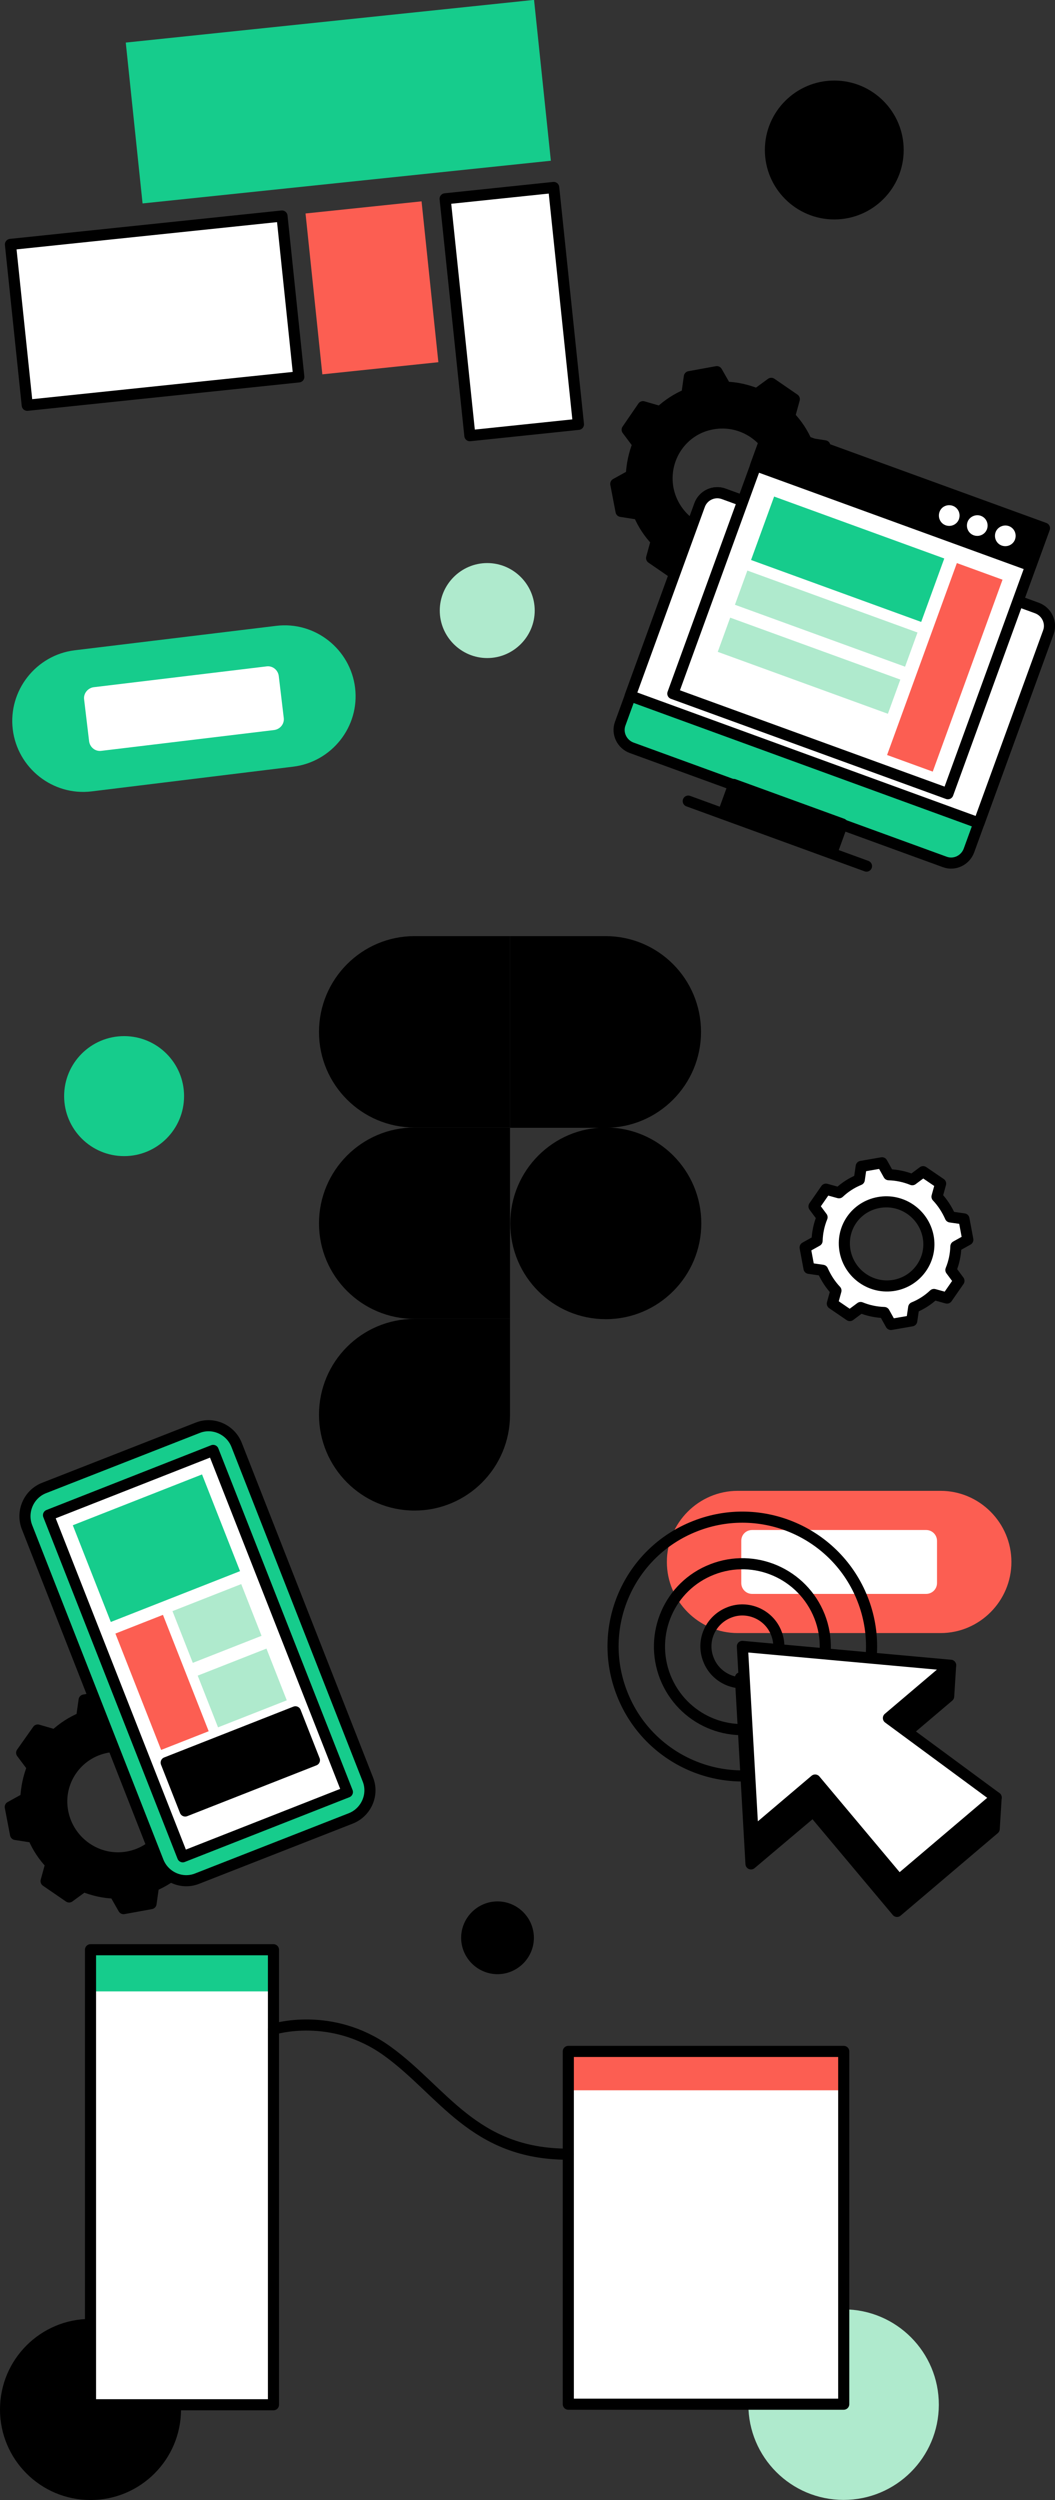 <?xml version="1.0" encoding="utf-8"?>
<!-- Generator: Adobe Illustrator 27.5.0, SVG Export Plug-In . SVG Version: 6.00 Build 0)  -->
<svg version="1.1" id="Layer_2_00000103260959601635118080000012744650511596386988_"
	 xmlns="http://www.w3.org/2000/svg" xmlns:xlink="http://www.w3.org/1999/xlink" x="0px" y="0px" viewBox="0 0 380 900"
	 style="enable-background:new 0 0 380 900;" xml:space="preserve">
<rect x="0" y="0" width="380" height="900" fill="#333333" stroke="none"/>
<style type="text/css">
	.st0{fill-rule:evenodd;clip-rule:evenodd;stroke:#000000;stroke-width:4;stroke-linecap:round;stroke-linejoin:round;}
	.st1{fill-rule:evenodd;clip-rule:evenodd;}
	.st2{fill:#AFEACD;}
	.st3{fill:#16CC8C;}
	.st4{fill:#FFFFFF;stroke:#000000;stroke-width:4;stroke-linecap:round;stroke-linejoin:round;}
	.st5{fill:#FC5E52;}
	.st6{fill:#FFFFFF;}
	.st7{fill:none;stroke:#000000;stroke-width:4;stroke-linecap:round;stroke-linejoin:round;}
	
		.st8{fill-rule:evenodd;clip-rule:evenodd;fill:#16CC8C;stroke:#000000;stroke-width:4;stroke-linecap:round;stroke-linejoin:round;}
	
		.st9{fill-rule:evenodd;clip-rule:evenodd;fill:#FFFFFF;stroke:#000000;stroke-width:4;stroke-linecap:round;stroke-linejoin:round;}
	.st10{stroke:#000000;stroke-width:4;stroke-linecap:round;stroke-linejoin:round;stroke-miterlimit:4;}
	.st11{fill:#FFFFFF;stroke:#000000;stroke-width:4;stroke-linecap:round;stroke-linejoin:round;stroke-miterlimit:4;}
	.st12{fill-rule:evenodd;clip-rule:evenodd;fill:#FFFFFF;}
	.st13{stroke:#000000;stroke-width:4;stroke-linecap:round;stroke-linejoin:round;}
	.st14{fill-rule:evenodd;clip-rule:evenodd;fill:#FC5E52;}
	.st15{fill-rule:evenodd;clip-rule:evenodd;fill:#16CC8C;}
	.st16{fill-rule:evenodd;clip-rule:evenodd;fill:#AFEACD;}
</style>
<g>
	<path class="st0" d="M258.2,133.8l-9.9,1.8l-0.9,6.4c-3.6,1.5-6.8,3.6-9.6,6.2l-6.2-1.8l-5.7,8.3l3.9,5.2
		c-1.4,3.5-2.2,7.3-2.4,11.2l-5.6,3.1l1.9,9.9l6.4,1c1.5,3.6,3.7,6.9,6.3,9.6l-1.7,6.2l8.3,5.7l5.2-3.8c3.5,1.4,7.3,2.3,11.2,2.4
		l3.2,5.6l9.9-1.8l0.9-6.4c3.6-1.5,6.8-3.6,9.6-6.2l6.2,1.8l5.7-8.3l-3.9-5.2c1.4-3.5,2.2-7.3,2.4-11.2l5.6-3.1l-1.9-9.9l-6.4-1
		c-1.5-3.6-3.7-6.9-6.3-9.6l1.7-6.2l-8.3-5.7l-5.2,3.8c-3.5-1.4-7.3-2.3-11.2-2.4L258.2,133.8L258.2,133.8L258.2,133.8z
		 M256.6,152.6c10.9-2,21.4,5.3,23.5,16.2c2.1,10.9-5.1,21.3-16,23.3c-10.9,2-21.4-5.3-23.5-16.2C238.6,165,245.7,154.5,256.6,152.6
		L256.6,152.6z"/>
	<path class="st0" d="M40.2,610.2l-9.9,1.8l-0.9,6.4c-3.6,1.5-6.8,3.6-9.6,6.2l-6.2-1.8L7.8,631l3.9,5.2c-1.4,3.5-2.2,7.3-2.4,11.2
		l-5.6,3.1l1.9,9.9l6.4,1c1.5,3.6,3.7,6.9,6.3,9.6l-1.7,6.2l8.3,5.7l5.2-3.8c3.5,1.4,7.3,2.3,11.2,2.4l3.2,5.6l9.9-1.8l0.9-6.4
		c3.6-1.5,6.8-3.6,9.6-6.2l6.2,1.8l5.7-8.3l-3.9-5.2c1.4-3.5,2.2-7.3,2.4-11.2l5.6-3.1l-1.9-9.9l-6.4-1c-1.5-3.6-3.7-6.9-6.3-9.6
		l1.7-6.2l-8.3-5.7l-5.2,3.8c-3.5-1.4-7.3-2.3-11.2-2.4L40.2,610.2L40.2,610.2L40.2,610.2z M38.6,629c10.9-2,21.4,5.3,23.5,16.2
		c2.1,10.9-5.1,21.3-16,23.3c-10.9,2-21.4-5.3-23.5-16.2C20.5,641.4,27.7,631,38.6,629z"/>
	<path class="st1" d="M32.6,900c18,0,32.6-14.6,32.6-32.6s-14.6-32.6-32.6-32.6S0,849.4,0,867.4C0,885.4,14.6,900,32.6,900z"/>
	
		<ellipse transform="matrix(1.272002e-03 -1 1 1.272002e-03 -562.231 1168.461)" class="st2" cx="303.9" cy="865.7" rx="34.3" ry="34.3"/>
	<g>
		<path class="st1" d="M149.3,543.8c19,0,34.4-15.4,34.4-34.5v-34.5h-34.4c-19,0-34.4,15.4-34.4,34.5
			C114.9,528.3,130.3,543.8,149.3,543.8L149.3,543.8z"/>
		<path class="st1" d="M114.9,440.4c0-19,15.4-34.5,34.4-34.5h34.4v68.9h-34.4C130.3,474.8,114.9,459.4,114.9,440.4L114.9,440.4
			L114.9,440.4z"/>
		<path class="st1" d="M114.9,371.5c0-19,15.4-34.5,34.4-34.5h34.4v68.9h-34.4C130.3,405.9,114.9,390.5,114.9,371.5L114.9,371.5z"/>
		<path class="st1" d="M183.7,337h34.4c19,0,34.4,15.4,34.4,34.5c0,19-15.4,34.5-34.4,34.5h-34.4V337z"/>
		<path class="st1" d="M252.6,440.4c0,19-15.4,34.5-34.4,34.5s-34.4-15.4-34.4-34.5c0-19,15.4-34.5,34.4-34.5
			S252.6,421.4,252.6,440.4z"/>
	</g>
	<g>
		
			<rect x="47.9" y="7.5" transform="matrix(0.995 -0.104 0.104 0.995 -3.143 12.848)" class="st3" width="147.8" height="58.2"/>
		
			<rect x="6.5" y="82.7" transform="matrix(0.995 -0.104 0.104 0.995 -11.305 6.382)" class="st4" width="98.3" height="58.2"/>
		
			<rect x="112.9" y="74.5" transform="matrix(0.995 -0.104 0.104 0.995 -10.033 14.467)" class="st5" width="42" height="58.2"/>
		
			<rect x="164.6" y="69.3" transform="matrix(0.995 -0.104 0.104 0.995 -10.654 19.741)" class="st4" width="39.3" height="85.7"/>
	</g>
	<g>
		<g>
			<rect x="32.6" y="701.9" class="st6" width="65.9" height="163.8"/>
			<rect x="32.6" y="701.9" class="st3" width="65.9" height="15"/>
			<rect x="32.6" y="701.9" class="st7" width="65.9" height="163.8"/>
		</g>
		<g>
			<rect x="204.7" y="738.5" class="st6" width="99.2" height="127"/>
			<rect x="204.7" y="738.5" class="st5" width="99.2" height="14"/>
			<rect x="204.7" y="738.5" class="st7" width="99.2" height="127"/>
		</g>
		<path class="st7" d="M98.5,730.5c0,0,20.9-6.6,41,7.9s31.1,37.1,65.1,37.1"/>
	</g>
	<g>
		<g>
			<path class="st8" d="M260.7,177.8l112.8,41.1c3.5,1.3,5.3,5.2,4.1,8.7L349,306.2c-1.3,3.5-5.2,5.4-8.7,4.1l-112.8-41.1
				c-3.5-1.3-5.4-5.2-4.1-8.7l28.6-78.6C253.3,178.3,257.2,176.5,260.7,177.8L260.7,177.8z"/>
			<path class="st9" d="M260.7,177.8l112.8,41.1c3.5,1.3,5.4,5.2,4.1,8.7l-25,68.7l-125.6-45.8l25-68.7
				C253.3,178.3,257.2,176.5,260.7,177.8L260.7,177.8z"/>
			
				<rect x="276.4" y="274.1" transform="matrix(0.342 -0.94 0.94 0.342 -91.682 458.911)" class="st10" width="11.1" height="41.6"/>
			<line class="st7" x1="247.9" y1="288.4" x2="312.1" y2="311.8"/>
		</g>
		<g>
			<g>
				
					<rect x="258.4" y="167.5" transform="matrix(0.342 -0.94 0.94 0.342 -3.477 435.31)" class="st11" width="101.7" height="105.4"/>
				
					<rect x="317" y="126.4" transform="matrix(0.342 -0.94 0.94 0.342 44.938 422.358)" class="st10" width="14.3" height="105.4"/>
				<g>
					<path class="st12" d="M343.2,182.1c1.9,0.7,2.9,2.8,2.2,4.8c-0.7,1.9-2.8,2.9-4.8,2.2c-1.9-0.7-2.9-2.8-2.2-4.8
						C339.1,182.3,341.3,181.4,343.2,182.1z"/>
					<path class="st12" d="M353.3,185.7c1.9,0.7,2.9,2.8,2.2,4.8c-0.7,1.9-2.8,2.9-4.8,2.2c-1.9-0.7-2.9-2.8-2.2-4.8
						C349.2,186,351.4,185,353.3,185.7z"/>
					<path class="st12" d="M363.4,189.4c1.9,0.7,2.9,2.8,2.2,4.8c-0.7,1.9-2.8,2.9-4.8,2.2c-1.9-0.7-2.9-2.8-2.2-4.8
						C359.3,189.7,361.5,188.7,363.4,189.4z"/>
				</g>
			</g>
			
				<rect x="293.2" y="168.9" transform="matrix(0.342 -0.94 0.94 0.342 11.478 419.44)" class="st3" width="24.3" height="65.2"/>
			
				<rect x="303.5" y="231.7" transform="matrix(0.342 -0.94 0.94 0.342 -2.081 477.845)" class="st5" width="73.5" height="17.5"/>
			
				<rect x="291" y="190.3" transform="matrix(0.342 -0.94 0.94 0.342 -13.693 426.173)" class="st2" width="13.1" height="65.2"/>
			
				<rect x="284.8" y="207.2" transform="matrix(0.342 -0.94 0.94 0.342 -33.645 431.514)" class="st2" width="13.1" height="65.2"/>
		</g>
	</g>
	<g>
		<path class="st8" d="M15.8,535.7L71.2,514c5.5-2.2,11.8,0.6,14,6.1l47.3,120.5c2.2,5.5-0.6,11.8-6.1,14L71,676.3
			c-5.5,2.2-11.8-0.6-14-6.1L9.7,549.7C7.6,544.2,10.3,537.9,15.8,535.7L15.8,535.7z"/>
		
			<rect x="39.3" y="529.1" transform="matrix(0.931 -0.366 0.366 0.931 -212.767 67.248)" class="st4" width="63.7" height="132.1"/>
		
			<rect x="31.2" y="538.5" transform="matrix(0.931 -0.366 0.366 0.931 -199.917 59.164)" class="st3" width="50" height="37.4"/>
		<rect x="49" y="583" transform="matrix(0.931 -0.366 0.366 0.931 -217.431 63.24)" class="st5" width="18.4" height="45"/>
		
			<rect x="64.7" y="574.3" transform="matrix(0.931 -0.366 0.366 0.931 -208.305 69.01)" class="st2" width="26.6" height="20"/>
		
			<rect x="73.8" y="597.5" transform="matrix(0.931 -0.366 0.366 0.931 -216.182 73.962)" class="st2" width="26.6" height="20"/>
		
			<rect x="61.4" y="624.6" transform="matrix(0.931 -0.366 0.366 0.931 -225.909 75.515)" class="st13" width="50" height="18.7"/>
	</g>
	<g>
		<path class="st14" d="M265.7,536.7h73.1c14,0,25.5,11.5,25.5,25.6l0,0c0,14.1-11.5,25.6-25.5,25.6h-73.1
			c-14,0-25.5-11.5-25.5-25.6l0,0C240.2,548.2,251.7,536.7,265.7,536.7z"/>
		<path class="st6" d="M270.9,550.8h62.7c2.2,0,3.9,1.8,3.9,3.9v15.2c0,2.2-1.8,3.9-3.9,3.9h-62.7c-2.2,0-3.9-1.8-3.9-3.9v-15.2
			C267,552.5,268.7,550.8,270.9,550.8z"/>
	</g>
	<g>
		<g>
			<path class="st7" d="M262.6,580.5c6.7-2.7,14.4,0.7,17,7.4c2.7,6.7-0.7,14.4-7.4,17c-6.7,2.7-14.4-0.7-17-7.4
				C252.5,590.8,255.8,583.2,262.6,580.5z"/>
			<path class="st7" d="M256.5,565c15.3-6,32.6,1.5,38.7,16.9c6,15.3-1.5,32.7-16.9,38.7s-32.6-1.5-38.7-16.9
				C233.6,588.3,241.1,571,256.5,565L256.5,565z"/>
			<path class="st7" d="M250.4,549.4c23.9-9.4,50.9,2.4,60.3,26.3c9.4,23.9-2.4,51-26.3,60.4c-23.9,9.4-50.9-2.4-60.3-26.3
				C214.6,585.8,226.4,558.8,250.4,549.4L250.4,549.4z"/>
		</g>
		<g>
			<polygon class="st0" points="266.7,604 342.4,599.5 341.7,610.7 319.3,629.7 358.8,647.1 358.1,658.4 323.1,688.1 292.9,652.1 
				270.5,671 			"/>
			<polygon class="st9" points="267.4,592.7 342.4,599.5 320,618.5 358.8,647.1 323.8,676.8 293.6,640.8 271.2,659.8 			"/>
		</g>
	</g>
	<g>
		<path class="st15" d="M26.9,234.1l72.6-8.8c14-1.7,26.7,8.4,28.4,22.3l0,0c1.7,14-8.4,26.7-22.3,28.4L33,284.9
			c-14,1.7-26.7-8.4-28.4-22.3l0,0C2.9,248.6,13,235.8,26.9,234.1z"/>
		<path class="st12" d="M33.7,247.4l62.3-7.5c2.2-0.3,4.1,1.3,4.4,3.4l1.8,15.1c0.3,2.2-1.3,4.1-3.4,4.4l-62.3,7.5
			c-2.2,0.3-4.1-1.3-4.4-3.4l-1.8-15.1C30,249.7,31.6,247.7,33.7,247.4L33.7,247.4z"/>
	</g>
	<path class="st16" d="M175.5,236.9c9.4,0,17.1-7.7,17.1-17.1s-7.7-17.1-17.1-17.1c-9.4,0-17.1,7.7-17.1,17.1
		S166.1,236.9,175.5,236.9z"/>
	<path class="st1" d="M300.5,79c13.8,0,25-11.2,25-25s-11.2-25-25-25s-25,11.2-25,25S286.7,79,300.5,79z"/>
	<ellipse class="st3" cx="44.7" cy="394.6" rx="21.6" ry="21.6"/>
	<path class="st1" d="M179.2,710.7c7.2,0,13.1-5.9,13.1-13.1c0-7.2-5.9-13.1-13.1-13.1s-13.1,5.9-13.1,13.1
		C166.1,704.8,172,710.7,179.2,710.7z"/>
	<path class="st9" d="M317.7,418.6l-7.5,1.3l-0.7,4.8c-2.7,1.1-5.2,2.7-7.3,4.7l-4.7-1.3l-4.3,6.2l2.9,3.9c-1.1,2.7-1.7,5.5-1.8,8.5
		l-4.3,2.4l1.4,7.5l4.9,0.7c1.2,2.7,2.8,5.2,4.8,7.3l-1.3,4.7l6.3,4.3l3.9-2.9c2.7,1.1,5.5,1.7,8.5,1.8l2.4,4.3l7.5-1.3l0.7-4.8
		c2.7-1.1,5.2-2.7,7.3-4.7l4.7,1.3l4.3-6.2l-2.9-3.9c1.1-2.7,1.7-5.5,1.8-8.5l4.3-2.4l-1.4-7.5l-4.9-0.7c-1.2-2.7-2.8-5.2-4.8-7.3
		l1.3-4.7l-6.3-4.3l-3.9,2.9c-2.7-1.1-5.5-1.7-8.5-1.8L317.7,418.6L317.7,418.6z M316.5,432.9c8.3-1.5,16.2,4,17.8,12.2
		s-3.9,16.1-12.1,17.6c-8.3,1.5-16.2-4-17.8-12.2C302.8,442.2,308.2,434.4,316.5,432.9z"/>
</g>
</svg>
